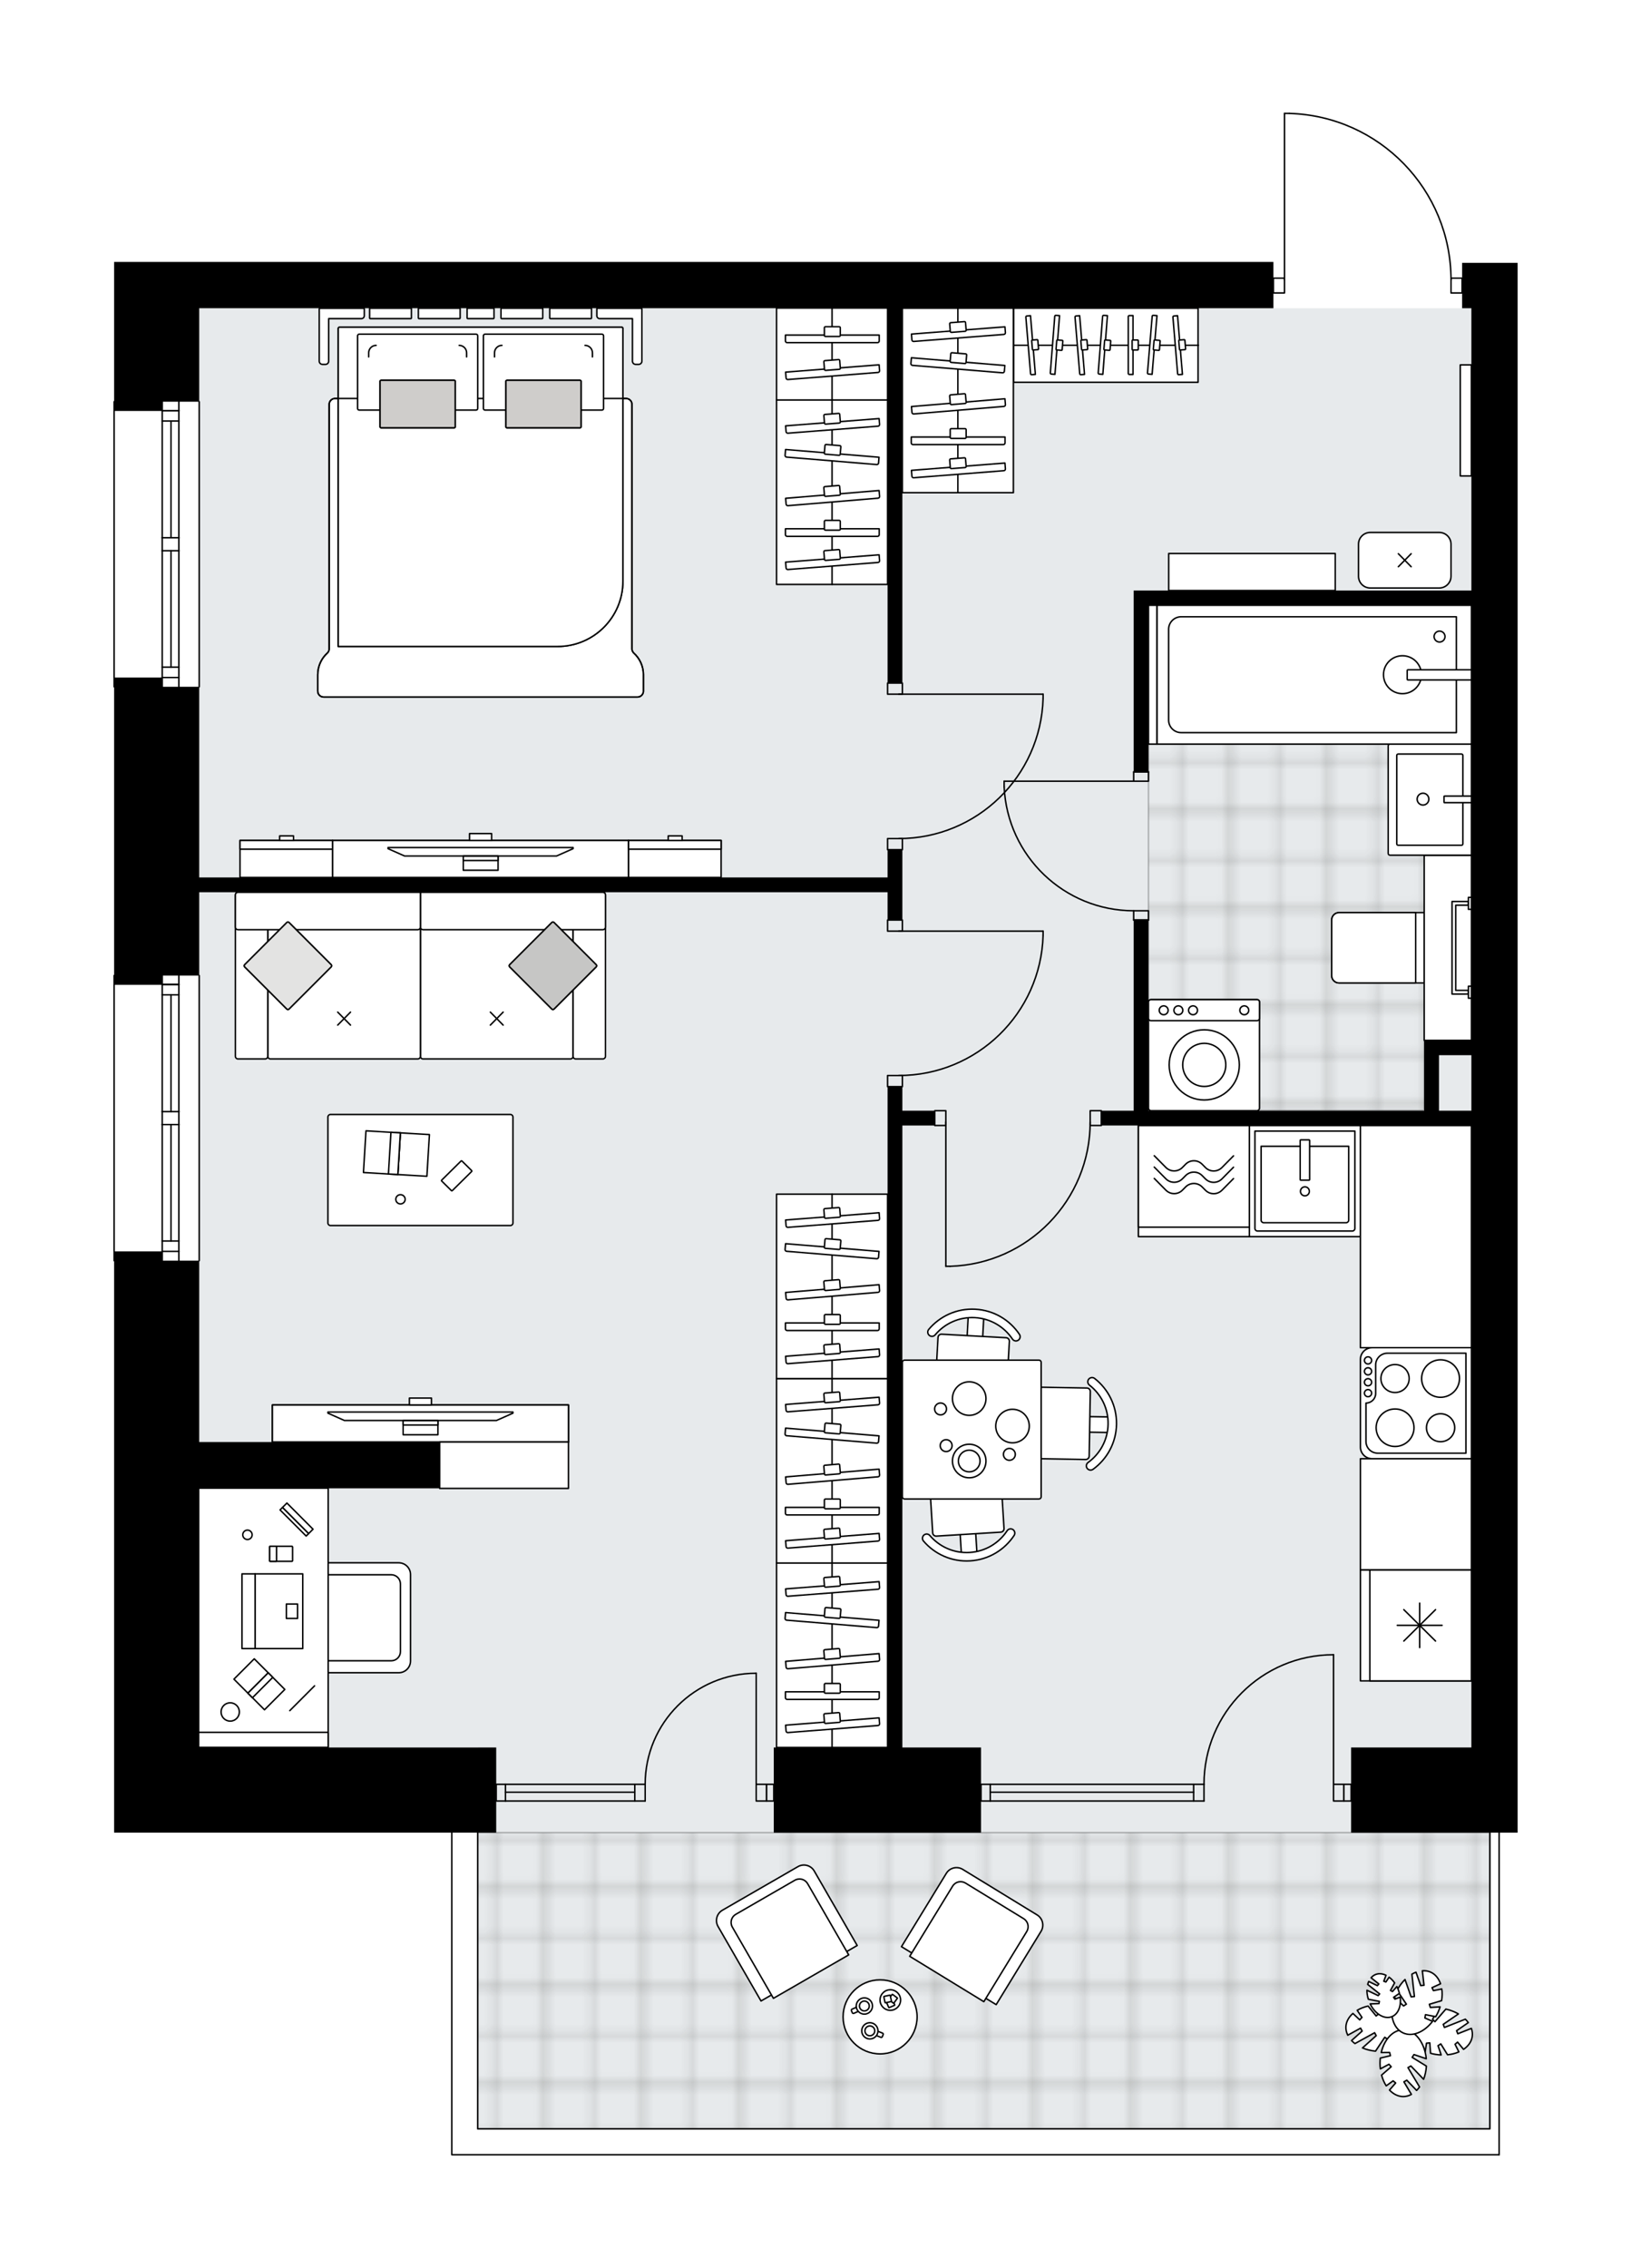 <svg xmlns="http://www.w3.org/2000/svg" xmlns:xlink="http://www.w3.org/1999/xlink" height="2000px" id="Layer_1" style="enable-background:new 0 0 1438.76 2000;" version="1.1" viewBox="0 0 1438.76 2000" width="1438.76px" x="0px" y="0px" xml:space="preserve">
<style type="text/css">
	.st0{fill:none;}
	.st1{opacity:0.25;fill:none;stroke:#1D1D1B;stroke-width:0.4;stroke-miterlimit:10;}
	.st2{fill:#FFFFFF;}
	.st3{fill:#E7EAEC;}
	
		.st4{fill:url(#SVGID_1_);stroke:#000000;stroke-width:1.3;stroke-linecap:round;stroke-linejoin:round;stroke-miterlimit:10;stroke-opacity:0.25;}
	
		.st5{fill:url(#SVGID_00000013910887250974362040000006090058540495317911_);stroke:#000000;stroke-width:1.3;stroke-linecap:round;stroke-linejoin:round;stroke-miterlimit:10;stroke-opacity:0.25;}
	.st6{fill:none;stroke:#000000;stroke-width:1.3;stroke-linecap:round;stroke-linejoin:round;stroke-miterlimit:10;}
	.st7{fill:#FFFFFF;stroke:#000000;stroke-width:1.3;stroke-linecap:round;stroke-linejoin:round;stroke-miterlimit:10;}
	.st8{fill:#CFCDCB;stroke:#000000;stroke-width:1.3;stroke-linecap:round;stroke-linejoin:round;stroke-miterlimit:10;}
	.st9{fill:#C6C6C5;stroke:#000000;stroke-width:1.3;stroke-linecap:round;stroke-linejoin:round;stroke-miterlimit:10;}
	.st10{fill:#E3E3E2;stroke:#000000;stroke-width:1.3;stroke-linecap:round;stroke-linejoin:round;stroke-miterlimit:10;}
	.st11{font-family:'Arial-BoldMT';}
	.st12{font-size:85.554px;}
	.st13{font-size:72.392px;}
	.st14{font-family:'ArialMT';}
	.st15{font-size:40px;}
</style>
<pattern height="14.17" id="New_Pattern_Swatch_1" patternUnits="userSpaceOnUse" style="overflow:visible;" viewBox="7.29 -21.46 14.17 14.17" width="14.17" x="-3637.92" y="-2371.44">
	<g>
		<rect class="st0" height="14.17" width="14.17" x="7.29" y="-21.46" />
		<g>
			<rect class="st1" height="7.09" width="7.09" x="14.37" y="-7.29" />
		</g>
		<g>
			<rect class="st1" height="7.09" width="7.09" x="0.2" y="-7.29" />
		</g>
		<g>
			<rect class="st1" height="7.09" width="7.09" x="21.46" y="-14.37" />
		</g>
		<g>
			<rect class="st1" height="7.09" width="7.09" x="7.29" y="-14.37" />
			<rect class="st1" height="7.09" width="7.09" x="14.37" y="-21.46" />
		</g>
		<g>
			<rect class="st1" height="7.09" width="7.09" x="0.2" y="-21.46" />
		</g>
		<g>
			<rect class="st1" height="7.09" width="7.09" x="21.46" y="-28.55" />
		</g>
		<g>
			<rect class="st1" height="7.09" width="7.09" x="7.29" y="-28.55" />
		</g>
	</g>
</pattern>
<path class="st2" d="M1338.76,231.79V479.9v848.8v212.2v75.09  h-15.67c0,0,0,0,0,0V1900c0,0.36-0.29,0.65-0.65,0.65c0,0,0,0-0.01,0s0,0-0.01,0H398.54c-0.36,0-0.65-0.29-0.65-0.65v-284  c0,0,0-0.01,0-0.01H175.74h-75.09v-503.73h0c-0.36,0-0.65-0.29-0.65-0.65V860.23c0-0.36,0.29-0.65,0.65-0.65h0V606.24h0  c-0.36,0-0.65-0.29-0.65-0.65V354.22c0-0.36,0.29-0.65,0.65-0.65h0V230.98h75.09h212.2h697h38.36v13.63h9.14V100  c0-0.36,0.29-0.65,0.65-0.65h4.28c0.01,0,0.01,0,0.02,0c38.59,1.14,74.66,17.03,101.55,44.73c26.36,27.15,41.1,62.77,41.68,100.53  h9.17v-12.82h8.16H1338.76z" id="background" />
<g id="floor">
	<polygon class="st3" points="175.74,1334.42 175.74,271.79 1297.95,271.78 1297.95,1615.99 1314.27,1615.99 1314.27,1877.16    422.02,1877.16 422.02,1540.73 175.74,1541.08 175.74,1334.42  " />
	<pattern id="SVGID_1_" patternTransform="matrix(5.758 0 0 5.758 19787.82 16961.859)" xlink:href="#New_Pattern_Swatch_1">
	</pattern>
	<rect class="st4" height="261.17" width="892.87" x="421.4" y="1615.99" />
	
		<pattern id="SVGID_00000106137464043798215620000000613772022435372712_" patternTransform="matrix(5.758 0 0 5.758 19787.82 16961.859)" xlink:href="#New_Pattern_Swatch_1">
	</pattern>
	
		<polygon points="   1256.33,979.14 1256.33,917.36 1297.97,917.36 1297.97,533.78 1013.11,533.77 1013.11,979.13  " style="fill:url(#SVGID_00000106137464043798215620000000613772022435372712_);stroke:#000000;stroke-width:1.3;stroke-linecap:round;stroke-linejoin:round;stroke-miterlimit:10;stroke-opacity:0.25;" />
	<g id="LWPOLYLINE_00000157278228887829681060000015022016721462928313_">
		<rect class="st6" height="8.16" width="13.06" x="1000.05" y="680.68" />
	</g>
	<g id="LWPOLYLINE_00000023997393794203196600000012946286423479526789_">
		<rect class="st6" height="8.16" width="13.06" x="1000.05" y="803.1" />
	</g>
	<g id="LINE_00000094586814581788405320000001607208017570845108_">
		<line class="st6" x1="1000.05" x2="1013.11" y1="680.68" y2="680.68" />
	</g>
	<g id="LINE_00000116949980724530489020000005695352370482932110_">
		<line class="st6" x1="1000.05" x2="1013.11" y1="811.26" y2="811.26" />
	</g>
	<g id="LINE_00000092415688043532729870000012402087885977840521_">
		<line class="st6" x1="1000.05" x2="885.79" y1="688.84" y2="688.84" />
	</g>
	<g id="ARC_00000030476828618669933190000018292001397962596027_">
		<path class="st6" d="M1000.05,803.1c-61.2-0.04-111.54-48.22-114.26-109.36" />
	</g>
	<g id="LINE_00000178181352671398719820000007574011180491752069_">
		<line class="st6" x1="885.79" x2="885.79" y1="688.84" y2="693.74" />
	</g>
	<g id="LWPOLYLINE_00000178920513537608473030000009087683151651828641_">
		<rect class="st6" height="13.06" width="9.79" x="1279.99" y="245.26" />
	</g>
	<g id="LWPOLYLINE_00000087413180307386805930000018109835387684040117_">
		<rect class="st6" height="13.06" width="9.79" x="1123.29" y="245.26" />
	</g>
	<g id="LWPOLYLINE_00000017499740091148726710000012537753790976037038_">
		<path class="st6" d="M1137.37,100c79.44,2.35,142.63,67.43,142.63,146.91" />
	</g>
	<g id="LINE_00000116212866753030429750000009333609014778221998_">
		<line class="st6" x1="1133.09" x2="1133.09" y1="246.91" y2="100" />
	</g>
	<g id="LINE_00000179608689319908747320000016121108272604804279_">
		<line class="st6" x1="1133.09" x2="1137.37" y1="100" y2="100" />
	</g>
	<g id="LWPOLYLINE_00000093161411078171734590000000737836044618817977_">
		<rect class="st6" height="9.79" width="13.06" x="782.96" y="739.44" />
	</g>
	<g id="LWPOLYLINE_00000070101697716657116030000006118582821709126272_">
		<rect class="st6" height="9.79" width="13.06" x="782.96" y="602.33" />
	</g>
	<g id="LWPOLYLINE_00000106135925539130284780000003677266128618122664_">
		<path class="st6" d="M920.16,615.83c-2.04,68.85-58.44,123.61-127.32,123.61" />
	</g>
	<g id="LINE_00000064312557291951413250000012530028380002526115_">
		<line class="st6" x1="792.84" x2="920.16" y1="612.12" y2="612.12" />
	</g>
	<g id="LINE_00000076579545428684403360000013181089717572379057_">
		<line class="st6" x1="920.16" x2="920.16" y1="612.12" y2="615.83" />
	</g>
	<g id="LWPOLYLINE_00000159437752809278166910000014400156573183127962_">
		<rect class="st6" height="9.79" width="13.06" x="782.96" y="948.38" />
	</g>
	<g id="LWPOLYLINE_00000009549430757218074400000005605552773825959346_">
		<rect class="st6" height="9.79" width="13.06" x="782.96" y="811.26" />
	</g>
	<g id="LWPOLYLINE_00000068635192358414275430000010778185748052225714_">
		<path class="st6" d="M920.16,824.76c-2.04,68.85-58.44,123.61-127.32,123.61" />
	</g>
	<g id="LINE_00000043458312595735463240000010806480812684801924_">
		<line class="st6" x1="792.84" x2="920.16" y1="821.06" y2="821.06" />
	</g>
	<g id="LINE_00000143579321713384511470000000786782809354260619_">
		<line class="st6" x1="920.16" x2="920.16" y1="821.06" y2="824.76" />
	</g>
	<g id="LWPOLYLINE_00000049935150517274850760000012274836938507049655_">
		<rect class="st6" height="13.06" width="9.79" x="961.69" y="979.39" />
	</g>
	<g id="LWPOLYLINE_00000067230391143063174900000006450052832564985767_">
		<rect class="st6" height="13.06" width="9.79" x="824.58" y="979.39" />
	</g>
	<g id="LWPOLYLINE_00000108283410009415209790000015805814784028727479_">
		<path class="st6" d="M838.08,1116.6c68.85-2.04,123.61-58.44,123.61-127.32" />
	</g>
	<g id="LINE_00000132054974233520419280000002525421195446089364_">
		<line class="st6" x1="834.37" x2="834.37" y1="989.28" y2="1116.6" />
	</g>
	<g id="LINE_00000000215762064129629850000008758022576759584904_">
		<line class="st6" x1="834.37" x2="838.08" y1="1116.6" y2="1116.6" />
	</g>
	<g>
		<g id="LWPOLYLINE_00000026138468562014595250000016353531313684949159_">
			<rect class="st6" height="14.69" width="6.37" x="676.2" y="1573.38" />
		</g>
		<g>
			<g id="LINE_00000129884583437731043430000000240608506799121069_">
				<line class="st6" x1="667.06" x2="667.06" y1="1573.38" y2="1475.44" />
			</g>
			<g id="LWPOLYLINE_00000142159682118283614790000009193344639010523551_">
				<path class="st6" d="M667.06,1475.44c-0.02,0-0.03,0-0.05,0c-54.08,0.01-97.9,43.86-97.89,97.94" />
			</g>
		</g>
		<g id="LINE_00000163779716572812895800000015559287323501457592_">
			<line class="st6" x1="569.12" x2="445.88" y1="1588.07" y2="1588.07" />
		</g>
		<g id="LINE_00000008134875000544562250000011002825875228950958_">
			<line class="st6" x1="569.12" x2="569.12" y1="1573.38" y2="1588.07" />
		</g>
		<g id="LINE_00000141452825582085080080000012281659238926195867_">
			<line class="st6" x1="569.12" x2="445.88" y1="1573.38" y2="1573.38" />
		</g>
		<g id="LINE_00000170245998097060917900000009012366204714181288_">
			<line class="st6" x1="559.98" x2="445.88" y1="1580.32" y2="1580.32" />
		</g>
		<g id="LINE_00000036960361002449674120000007009211325986605704_">
			<line class="st6" x1="559.98" x2="559.98" y1="1588.07" y2="1573.38" />
		</g>
		<g id="LINE_00000158709239058831838210000000629184373615806375_">
			<line class="st6" x1="445.88" x2="445.88" y1="1573.38" y2="1588.07" />
		</g>
		<g id="LINE_00000069364728426149561810000005525952725328912804_">
			<polyline class="st6" points="445.88,1588.07 437.72,1588.07 437.72,1573.38    " />
		</g>
		<g id="LINE_00000152263013521961562460000018016017514473439632_">
			<line class="st6" x1="437.72" x2="445.88" y1="1573.38" y2="1573.38" />
		</g>
		<rect class="st6" height="14.69" width="9.14" x="667.06" y="1573.38" />
	</g>
	<g>
		<g id="LWPOLYLINE_00000119838621961361139030000002531026535860449461_">
			<rect class="st6" height="14.69" width="6.37" x="1185.48" y="1573.38" />
		</g>
		<g>
			<g id="LINE_00000043444159688065065320000016728279846236235688_">
				<line class="st6" x1="1176.34" x2="1176.34" y1="1573.38" y2="1459.12" />
			</g>
			<g id="LWPOLYLINE_00000170253981705523374210000001057242727352591035_">
				<path class="st6" d="M1176.34,1459.12c-0.02,0-0.04,0-0.06,0c-63.09,0.02-114.22,51.17-114.2,114.26" />
			</g>
		</g>
		<g id="LINE_00000159433367511777219370000016993364449199841701_">
			<line class="st6" x1="1062.08" x2="873.55" y1="1588.07" y2="1588.07" />
		</g>
		<g id="LINE_00000155865678137074500350000001068813888817152910_">
			<line class="st6" x1="1062.08" x2="1062.08" y1="1573.38" y2="1588.07" />
		</g>
		<g id="LINE_00000140719455817945553940000005114173254137404585_">
			<line class="st6" x1="1062.08" x2="873.55" y1="1573.38" y2="1573.38" />
		</g>
		<g id="LINE_00000047743340410124695900000015246849946507090846_">
			<line class="st6" x1="1052.94" x2="873.55" y1="1580.32" y2="1580.32" />
		</g>
		<g id="LINE_00000021118721732769921600000013508950971337445043_">
			<line class="st6" x1="1052.94" x2="1052.94" y1="1588.07" y2="1573.38" />
		</g>
		<g id="LINE_00000163073144770622778800000012035256927709529994_">
			<line class="st6" x1="873.55" x2="873.55" y1="1573.38" y2="1588.07" />
		</g>
		<g id="LINE_00000168823257384762519930000000269162785505063072_">
			<polyline class="st6" points="873.55,1588.07 865.39,1588.07 865.39,1573.38    " />
		</g>
		<g id="LINE_00000071534246475958354030000016685781881065560233_">
			<line class="st6" x1="865.39" x2="873.55" y1="1573.38" y2="1573.38" />
		</g>
		<rect class="st6" height="14.69" width="9.14" x="1176.34" y="1573.38" />
	</g>
	<g id="LINE_00000174585183021849962170000000123451828656854446_">
		<line class="st6" x1="175.74" x2="175.74" y1="354.22" y2="605.59" />
	</g>
	<g id="LINE_00000069366241945836949090000010726910298944167047_">
		<line class="st6" x1="143.09" x2="143.09" y1="605.59" y2="485.62" />
	</g>
	<g id="LINE_00000180366486899905832450000004646104243679259043_">
		<line class="st6" x1="143.09" x2="143.09" y1="474.19" y2="354.22" />
	</g>
	<g id="LINE_00000042718878337421591430000016913178850314278021_">
		<line class="st6" x1="157.78" x2="143.09" y1="362.09" y2="362.09" />
	</g>
	<g id="LINE_00000159429233128569774130000000095983063884113557_">
		<line class="st6" x1="157.78" x2="143.09" y1="597.43" y2="597.43" />
	</g>
	<g id="LINE_00000014605646399583525560000007475038743690626451_">
		<line class="st6" x1="157.78" x2="157.78" y1="605.59" y2="485.62" />
	</g>
	<g id="LINE_00000011719408743173798640000006561952892692846214_">
		<line class="st6" x1="157.78" x2="157.78" y1="474.19" y2="354.22" />
	</g>
	<g id="LINE_00000124135738775599472030000013078500807327458447_">
		<line class="st6" x1="150.84" x2="150.84" y1="474.19" y2="371.23" />
	</g>
	<g id="LINE_00000047776805196784454800000015759466055783058857_">
		<line class="st6" x1="150.84" x2="150.84" y1="588.29" y2="485.62" />
	</g>
	<g id="LINE_00000108995505937354146440000001333258465240961689_">
		<line class="st6" x1="143.09" x2="157.78" y1="588.29" y2="588.29" />
	</g>
	<g id="LINE_00000182491380843490502780000010333204252845391495_">
		<line class="st6" x1="157.78" x2="143.09" y1="362.09" y2="362.09" />
	</g>
	<g id="LINE_00000121243665061791632610000012524384000336566440_">
		<line class="st6" x1="143.09" x2="157.78" y1="371.23" y2="371.23" />
	</g>
	<g id="LINE_00000029012944962240783210000016139708225044658359_">
		<line class="st6" x1="157.78" x2="143.09" y1="485.62" y2="485.62" />
	</g>
	<g id="LINE_00000075128279256556530870000004655112840478102451_">
		<line class="st6" x1="143.09" x2="143.09" y1="485.62" y2="474.19" />
	</g>
	<g id="LINE_00000080898364935705695390000006591526334309527172_">
		<line class="st6" x1="143.09" x2="157.78" y1="474.19" y2="474.19" />
	</g>
	<g id="LINE_00000045600064231447073060000013429024872759595665_">
		<line class="st6" x1="157.78" x2="157.78" y1="474.19" y2="485.62" />
	</g>
	<g id="LINE_00000142887454407620060600000009822841023967546534_">
		<line class="st6" x1="100.65" x2="100.65" y1="605.59" y2="354.22" />
	</g>
	<g id="LINE_00000145053884036106222860000015862545692942082190_">
		<line class="st6" x1="175.74" x2="175.74" y1="860.23" y2="1111.61" />
	</g>
	<g id="LINE_00000107577127510669150310000001598254118389837191_">
		<line class="st6" x1="143.09" x2="143.09" y1="1111.61" y2="991.63" />
	</g>
	<g id="LINE_00000135669572933276500850000014556677243625768329_">
		<line class="st6" x1="143.09" x2="143.09" y1="980.21" y2="860.23" />
	</g>
	<g id="LINE_00000174567024265228463340000001006083230801486242_">
		<line class="st6" x1="157.78" x2="143.09" y1="868.1" y2="868.1" />
	</g>
	<g id="LINE_00000017505286673854612320000007929520732717331328_">
		<line class="st6" x1="157.78" x2="143.09" y1="1103.45" y2="1103.45" />
	</g>
	<g id="LINE_00000141449529352481664410000011811360772128447631_">
		<line class="st6" x1="157.78" x2="157.78" y1="1111.61" y2="991.63" />
	</g>
	<g id="LINE_00000054966122754313055560000001902555490675672991_">
		<line class="st6" x1="157.78" x2="157.78" y1="980.21" y2="860.23" />
	</g>
	<g id="LINE_00000106134535197164937780000010833010359911682235_">
		<line class="st6" x1="150.84" x2="150.84" y1="980.21" y2="877.24" />
	</g>
	<g id="LINE_00000167390191001178549410000011379204017271192205_">
		<line class="st6" x1="150.84" x2="150.84" y1="1094.3" y2="991.63" />
	</g>
	<g id="LINE_00000023258194958228297900000016979775969690042003_">
		<line class="st6" x1="143.09" x2="157.78" y1="1094.3" y2="1094.3" />
	</g>
	<g id="LINE_00000041270138728006757620000003271598396731958201_">
		<line class="st6" x1="157.78" x2="143.09" y1="868.1" y2="868.1" />
	</g>
	<g id="LINE_00000071536404960036547270000011854376800463584920_">
		<line class="st6" x1="143.09" x2="157.78" y1="877.24" y2="877.24" />
	</g>
	<g id="LINE_00000024688975611589764240000013719975715823152047_">
		<line class="st6" x1="157.78" x2="143.09" y1="991.63" y2="991.63" />
	</g>
	<g id="LINE_00000098196727541371506320000013373278695816946319_">
		<line class="st6" x1="143.09" x2="143.09" y1="991.63" y2="980.21" />
	</g>
	<g id="LINE_00000151528504467874986630000016205498415622542525_">
		<line class="st6" x1="143.09" x2="157.78" y1="980.21" y2="980.21" />
	</g>
	<g id="LINE_00000029737358335790540140000003767265022433111457_">
		<line class="st6" x1="157.78" x2="157.78" y1="980.21" y2="991.63" />
	</g>
	<g id="LINE_00000007421023901468074400000004442169239327889334_">
		<line class="st6" x1="100.65" x2="100.65" y1="1111.61" y2="860.23" />
	</g>
	<g id="LWPOLYLINE_00000165196901911208633070000009059181638152457395_">
		<polyline class="st6" points="398.54,1616 398.54,1900 1322.42,1900   " />
	</g>
	<g id="LWPOLYLINE_00000091003915249035174920000014519410344262290862_">
		<line class="st6" x1="1322.43" x2="1322.43" y1="1900" y2="1615.99" />
	</g>
	<g id="LWPOLYLINE_00000169555996572343929900000001567813439922918291_">
		<polyline class="st6" points="1314.27,1615.99 1314.27,1877.16 421.4,1877.16 421.4,1615.99   " />
	</g>
	<polygon points="143.09,354.22 175.74,354.22 175.74,271.78 387.94,271.78 782.96,271.78 782.96,602.33 796.01,602.33    796.01,271.78 1084.93,271.78 1123.29,271.78 1123.29,230.98 1084.93,230.98 387.94,230.98 175.74,230.98 100.65,230.98    100.65,354.22 100.65,362.38 143.09,362.38  " />
	<polygon points="143.09,860.23 175.74,860.23 175.74,786.78 782.96,786.78 782.96,811.26 796.01,811.26 796.01,749.23    782.96,749.23 782.96,773.72 175.74,773.72 175.74,605.59 143.09,605.59 143.09,597.43 100.65,597.43 100.65,605.59 100.65,860.23    100.65,868.39 143.09,868.39  " />
	<polygon points="175.74,1312.38 387.94,1312.38 387.94,1271.57 175.74,1271.57 175.74,1111.61 143.09,1111.61 143.09,1103.45    100.65,1103.45 100.65,1111.61 100.65,1615.99 175.74,1615.99 437.72,1615.99 437.72,1540.9 175.74,1540.9  " />
	<path d="M1297.95,231.79h-8.16v39.99h8.16V479.9v40.81h-284.84h-13.06v159.97h13.06V533.77h284.84v383.59h-28.57h-13.06v62.03   h-243.21V811.26h-13.06v168.13h-28.57v13.06h326.46v336.26v212.2h-106.1v75.09h146.91v-75.09v-212.2V479.9V231.79H1297.95z    M1269.38,979.39v-48.97h28.57v48.97H1269.38z" />
	<polygon points="796.01,992.45 824.58,992.45 824.58,979.39 796.01,979.39 796.01,958.17 782.96,958.17 782.96,1540.9    682.57,1540.9 682.57,1615.99 865.39,1615.99 865.39,1540.9 796.01,1540.9  " />
</g>
<g id="mebel">
	<g>
		<path class="st7" d="M1263.65,1780.72l2.18,1.97l9.62-11.12c4.08,0.92,7.82,2.4,11.06,4.28l-13.37,9.18l1.03,2.75l18.46-7.31    c0.98,0.97,1.85,1.98,2.62,3.04l-10.32,7.09l1.03,2.75l11.99-4.75c0.84,2.41,1.13,4.92,0.72,7.43c-0.73,4.49-3.53,8.27-7.63,11.05    l-5.26-6.38l-2.23,1.91l3.37,6.72c-2.97,1.3-6.36,2.16-10,2.53l-5.92-9.6l-2.47,1.59l2.78,8.16c-1.64-0.07-3.3-0.22-4.98-0.49    c-1.51-0.25-2.97-0.59-4.39-0.98l-0.66-9.17l-2.93,0.27l-1.12,7.29c-11.04-4.57-18.09-13.47-16.63-22.38    c1.67-10.25,14.01-16.91,28.42-15.92L1263.65,1780.72z" />
		<path class="st7" d="M1223.95,1798.09l-2.41-1.67l-8.14,12.25c-4.17-0.4-8.06-1.39-11.51-2.85l12.1-10.8l-1.37-2.6l-17.39,9.58    c-1.1-0.84-2.09-1.74-2.98-2.68l9.34-8.34l-1.37-2.6l-11.3,6.23c-1.13-2.29-1.74-4.74-1.65-7.28c0.16-4.54,2.46-8.65,6.17-11.92    l6.02,5.67l1.97-2.18l-4.19-6.24c2.79-1.66,6.03-2.95,9.6-3.77l7.09,8.77l2.25-1.89l-3.78-7.74c1.63-0.14,3.3-0.2,5.01-0.14    c1.53,0.05,3.02,0.21,4.48,0.42l1.82,9.01l2.87-0.64l0.19-7.38c11.53,3.14,19.64,11.08,19.33,20.11    c-0.37,10.38-11.77,18.54-26.19,19.38L1223.95,1798.09z" />
		<path class="st7" d="M1247.31,1811.67l-1.59,2.47l12.53,7.7c-0.25,4.18-1.1,8.11-2.45,11.6l-11.22-11.71l-2.55,1.46l10.19,17.04    c-0.8,1.13-1.66,2.15-2.58,3.07l-8.66-9.04l-2.55,1.46l6.62,11.07c-2.25,1.21-4.67,1.91-7.21,1.91c-4.55,0-8.73-2.15-12.13-5.75    l5.45-6.22l-2.25-1.89l-6.09,4.41c-1.76-2.73-3.16-5.92-4.1-9.46l8.52-7.39l-1.97-2.18l-7.6,4.05c-0.19-1.63-0.32-3.29-0.32-5    c0-1.53,0.11-3.02,0.26-4.49l8.94-2.13l-0.74-2.84l-7.38,0.07c2.73-11.64,10.38-20.02,19.41-20.02c10.39,0,18.95,11.1,20.29,25.48    L1247.31,1811.67z" />
		<path class="st7" d="M1238.14,1768.83l2.47-1.59l-8.23-12.19c1.96-3.7,4.36-6.93,7.02-9.56l5.38,15.3l2.93-0.27l-2.24-19.73    c1.19-0.7,2.4-1.27,3.62-1.74l4.15,11.81l2.93-0.27l-1.46-12.82c2.55-0.18,5.04,0.19,7.36,1.24c4.14,1.88,7.06,5.57,8.68,10.25    l-7.53,3.41l1.27,2.65l7.36-1.5c0.48,3.21,0.43,6.7-0.17,10.31l-10.81,3.21l0.89,2.8l8.6-0.55c-0.49,1.56-1.07,3.13-1.78,4.68    c-0.63,1.39-1.35,2.71-2.1,3.98l-9.03-1.75l-0.5,2.89l6.75,2.99c-7.3,9.47-17.73,13.95-25.95,10.22    c-9.46-4.29-12.67-17.94-7.95-31.59L1238.14,1768.83z" />
		<path class="st7" d="M1216.41,1766.75l0.42-1.95l-9.78-1.9c-0.84-2.71-1.23-5.4-1.21-7.94l9.9,4.75l1.27-1.53l-10.52-8.37    c0.24-0.9,0.54-1.76,0.9-2.56l7.65,3.67l1.27-1.53l-6.84-5.44c1.13-1.31,2.51-2.32,4.12-2.93c2.88-1.08,6.05-0.72,9.06,0.75    l-1.97,5.24l1.88,0.66l2.81-4.24c1.77,1.31,3.42,3,4.86,5.02l-3.64,6.72l1.77,0.91l3.85-4.38c0.51,0.99,0.99,2.01,1.39,3.09    c0.36,0.97,0.65,1.94,0.9,2.91l-5.16,3.48l1.15,1.63l4.66-1.8c1.04,8.03-1.81,15.17-7.53,17.32c-6.58,2.47-14.66-2.52-18.94-11.32    L1216.41,1766.75z" />
	</g>
	<g>
		<g>
			
				<rect class="st7" height="261.17" transform="matrix(4.652438e-11 1 -1 4.652438e-11 1181.352 333.509)" width="32.65" x="407.6" y="626.85" />
			<g>
				
					<rect class="st7" height="261.17" transform="matrix(4.652438e-11 1 -1 4.652438e-11 1181.352 333.509)" width="32.65" x="407.6" y="626.85" />
				
					<rect class="st7" height="19.46" transform="matrix(4.133120e-11 1 -1 4.133120e-11 1161.993 314.15)" width="6.07" x="420.88" y="728.34" />
			</g>
			<g>
				<polygon class="st7" points="356.89,754.81 490.96,754.81 505.54,748.33 505.54,747.34 342.31,747.34 342.31,748.33     " />
				
					<rect class="st7" height="30.7" transform="matrix(1.019432e-10 1 -1 1.019432e-10 1185.169 337.136)" width="12.47" x="417.78" y="745.8" />
				
					<rect class="st7" height="30.7" transform="matrix(1.187786e-10 1 -1 1.187786e-10 1180.87 332.837)" width="3.87" x="422.08" y="741.51" />
			</g>
		</g>
		<g>
			
				<rect class="st7" height="81.62" transform="matrix(4.593552e-11 1 -1 4.593552e-11 1352.734 162.106)" width="32.67" x="578.98" y="716.61" />
			
				<rect class="st7" height="81.62" transform="matrix(4.656523e-11 1 -1 4.656523e-11 1340.266 149.639)" width="7.73" x="591.45" y="704.14" />
			
				<rect class="st7" height="12.25" transform="matrix(3.928395e-11 1 -1 3.928395e-11 1334.667 143.475)" width="4.03" x="593.58" y="732.95" />
		</g>
		<g>
			
				<rect class="st7" height="81.62" transform="matrix(4.560156e-11 1 -1 4.560156e-11 1009.949 504.891)" width="32.67" x="236.19" y="716.61" />
			
				<rect class="st7" height="81.62" transform="matrix(4.515392e-11 1 -1 4.515392e-11 997.481 492.423)" width="7.73" x="248.66" y="704.14" />
			
				<rect class="st7" height="12.25" transform="matrix(4.696047e-11 1 -1 4.696047e-11 991.882 486.26)" width="4.03" x="250.8" y="732.95" />
		</g>
	</g>
	<g>
		
			<rect class="st7" height="162.68" transform="matrix(9.004093e-11 -1 1 9.004093e-11 671.072 1279.954)" width="65.29" x="942.87" y="223.1" />
		<line class="st7" x1="893.95" x2="1057.18" y1="304.44" y2="304.44" />
		<g>
			<g>
				<path class="st7" d="M948.31,279.63l4.15,49.91c0.04,0.51,0.49,0.89,1,0.85l3.23-0.27l-4.3-51.76l-3.23,0.27      C948.65,278.67,948.27,279.12,948.31,279.63z" />
				<path class="st7" d="M953.46,300.51l0.63,7.58c0.03,0.33,0.32,0.58,0.65,0.55l4.19-0.35c0.33-0.03,0.58-0.32,0.55-0.65      l-0.63-7.58c-0.03-0.33-0.32-0.58-0.65-0.55l-4.19,0.35C953.68,299.89,953.44,300.18,953.46,300.51z" />
			</g>
			<g>
				<path class="st7" d="M995.29,279.18v50.08c0,0.51,0.42,0.93,0.93,0.93h3.24v-51.93h-3.24      C995.71,278.25,995.29,278.67,995.29,279.18z" />
				<path class="st7" d="M998.7,300.42v7.6c0,0.33,0.27,0.6,0.6,0.6h4.2c0.33,0,0.6-0.27,0.6-0.6v-7.6c0-0.33-0.27-0.6-0.6-0.6h-4.2      C998.97,299.82,998.7,300.09,998.7,300.42z" />
			</g>
			<g>
				<path class="st7" d="M972.67,278.91l-3.9,49.93c-0.04,0.51,0.34,0.96,0.85,1l3.23,0.25l4.05-51.78l-3.23-0.25      C973.16,278.02,972.71,278.4,972.67,278.91z" />
				<path class="st7" d="M974.41,300.35l-0.59,7.58c-0.03,0.33,0.22,0.62,0.55,0.65l4.19,0.33c0.33,0.03,0.62-0.22,0.65-0.55      l0.59-7.58c0.03-0.33-0.22-0.62-0.55-0.65l-4.19-0.33C974.73,299.77,974.44,300.02,974.41,300.35z" />
			</g>
			<g>
				<path class="st7" d="M1016.38,278.9l-4.15,49.91c-0.04,0.51,0.34,0.96,0.85,1l3.23,0.27l4.3-51.76l-3.23-0.27      C1016.87,278.01,1016.42,278.39,1016.38,278.9z" />
				<path class="st7" d="M1018.02,300.35l-0.63,7.58c-0.03,0.33,0.22,0.62,0.55,0.65l4.19,0.35c0.33,0.03,0.62-0.22,0.65-0.55      l0.63-7.58c0.03-0.33-0.22-0.62-0.55-0.65l-4.19-0.35C1018.33,299.77,1018.04,300.02,1018.02,300.35z" />
			</g>
			<g>
				<path class="st7" d="M1034.68,279.63l4.15,49.91c0.04,0.51,0.49,0.89,1,0.85l3.23-0.27l-4.3-51.76l-3.23,0.27      C1035.01,278.67,1034.64,279.12,1034.68,279.63z" />
				<path class="st7" d="M1039.83,300.51l0.63,7.58c0.03,0.33,0.32,0.58,0.65,0.55l4.19-0.35c0.33-0.03,0.58-0.32,0.55-0.65      l-0.63-7.58c-0.03-0.33-0.32-0.58-0.65-0.55l-4.19,0.35C1040.05,299.89,1039.8,300.18,1039.83,300.51z" />
			</g>
			<g>
				<path class="st7" d="M930.43,278.91l-3.9,49.93c-0.04,0.51,0.34,0.96,0.85,1l3.23,0.25l4.05-51.78l-3.23-0.25      C930.91,278.02,930.47,278.4,930.43,278.91z" />
				<path class="st7" d="M932.17,300.35l-0.59,7.58c-0.03,0.33,0.22,0.62,0.55,0.65l4.19,0.33c0.33,0.03,0.62-0.22,0.65-0.55      l0.59-7.58c0.03-0.33-0.22-0.62-0.55-0.65l-4.19-0.33C932.48,299.77,932.2,300.02,932.17,300.35z" />
			</g>
			<g>
				<path class="st7" d="M904.95,279.63l4.15,49.91c0.04,0.51,0.49,0.89,1,0.85l3.23-0.27l-4.3-51.76l-3.23,0.27      C905.29,278.67,904.91,279.12,904.95,279.63z" />
				<path class="st7" d="M910.1,300.51l0.63,7.58c0.03,0.33,0.32,0.58,0.65,0.55l4.19-0.35c0.33-0.03,0.58-0.32,0.55-0.65      l-0.63-7.58c-0.03-0.33-0.32-0.58-0.65-0.55l-4.19,0.35C910.32,299.89,910.08,300.18,910.1,300.51z" />
			</g>
		</g>
	</g>
	<g>
		<path class="st7" d="M1279.99,508.13v-28.28c0-5.71-4.63-10.34-10.34-10.34h-60.93c-5.71,0-10.34,4.63-10.34,10.34v28.28    c0,5.71,4.63,10.34,10.34,10.34h60.93C1275.36,518.48,1279.99,513.85,1279.99,508.13z" />
		<g>
			<line class="st7" x1="1233.54" x2="1244.83" y1="499.72" y2="488.27" />
			<line class="st7" x1="1244.83" x2="1233.54" y1="499.72" y2="488.27" />
		</g>
	</g>
	<g id="LWPOLYLINE_00000114773229376254305250000012154460217749874612_">
		<rect class="st7" height="97.94" width="9.79" x="1288.16" y="321.75" />
	</g>
	<g>
		<path class="st7" d="M1298.01,1188.36h-87.52c-5.76,0-10.42,4.62-10.42,10.32v77.3c0,5.7,4.67,10.32,10.42,10.32h87.52V1188.36z" />
		<path class="st7" d="M1293.14,1281.4h-77.75c-5.76,0-10.42-4.62-10.42-10.32v-33.87l0,0c4.72,0,8.55-3.79,8.55-8.46v-25.2    c0-5.7,4.67-10.32,10.42-10.32h69.2V1281.4z" />
		<g>
			<g>
				<ellipse class="st7" cx="1270.76" cy="1215.57" rx="16.7" ry="16.53" />
				<ellipse class="st7" cx="1230.61" cy="1215.57" rx="12.46" ry="12.33" />
			</g>
			<g>
				<ellipse class="st7" cx="1230.64" cy="1258.94" rx="16.7" ry="16.53" />
				<ellipse class="st7" cx="1270.79" cy="1258.94" rx="12.46" ry="12.33" />
			</g>
		</g>
		<g>
			<ellipse class="st7" cx="1206.78" cy="1199.58" rx="3.18" ry="3.15" />
			<ellipse class="st7" cx="1206.78" cy="1209.21" rx="3.18" ry="3.15" />
			<ellipse class="st7" cx="1206.78" cy="1218.83" rx="3.18" ry="3.15" />
			<ellipse class="st7" cx="1206.78" cy="1228.45" rx="3.18" ry="3.15" />
		</g>
	</g>
	<g>
		<rect class="st7" height="97.94" width="97.94" x="1004.2" y="992.48" />
		<rect class="st7" height="89.63" width="97.94" x="1004.2" y="992.48" />
		<g>
			<path class="st6" d="M1018.22,1019.1l10.24,10.34c4.03,4.07,10.56,4.07,14.59,0l2.82-2.85c4.03-4.07,10.56-4.07,14.59,0     l2.88,2.91c4.03,4.07,10.56,4.07,14.59,0l10.18-10.28" />
			<path class="st6" d="M1018.22,1029.12l10.24,10.34c4.03,4.07,10.56,4.07,14.59,0l2.82-2.85c4.03-4.07,10.56-4.07,14.59,0     l2.88,2.91c4.03,4.07,10.56,4.07,14.59,0l10.18-10.28" />
			<path class="st6" d="M1018.22,1039.13l10.24,10.34c4.03,4.07,10.56,4.07,14.59,0l2.82-2.85c4.03-4.07,10.56-4.07,14.59,0     l2.88,2.91c4.03,4.07,10.56,4.07,14.59,0l10.18-10.28" />
		</g>
	</g>
	<g>
		
			<rect class="st7" height="97.94" transform="matrix(4.544791e-11 1 -1 4.544791e-11 2682.246 184.161)" width="97.94" x="1200.07" y="1384.23" />
		
			<rect class="st7" height="89.63" transform="matrix(4.533600e-11 1 -1 4.533600e-11 2686.398 180.01)" width="97.94" x="1204.23" y="1388.39" />
		<g>
			<g>
				<line class="st7" x1="1252.34" x2="1252.34" y1="1452.79" y2="1413.62" />
				<line class="st7" x1="1272.12" x2="1232.56" y1="1433.2" y2="1433.2" />
			</g>
			<g>
				<line class="st7" x1="1238.35" x2="1266.33" y1="1447.05" y2="1419.35" />
				<line class="st7" x1="1266.33" x2="1238.35" y1="1447.05" y2="1419.35" />
			</g>
		</g>
	</g>
	<g>
		
			<rect class="st7" height="97.94" transform="matrix(-1 8.983646e-11 -8.983646e-11 -1 2302.208 2082.899)" width="97.94" x="1102.13" y="992.48" />
		<path class="st7" d="M1109.32,1085.53h83.56c1.27,0,2.3-1.03,2.3-2.3v-85.86h-88.17v85.86    C1107.02,1084.5,1108.05,1085.53,1109.32,1085.53z" />
		<path class="st7" d="M1114.78,1078.17h72.65c1.27,0,2.3-1.03,2.3-2.3v-65.1h-77.26v65.1    C1112.47,1077.14,1113.51,1078.17,1114.78,1078.17z" />
		<ellipse class="st7" cx="1151.1" cy="1050.49" rx="3.93" ry="3.97" />
		<path class="st7" d="M1154.87,1040.66h-7.53c-0.22,0-0.41-0.18-0.41-0.41v-34.73c0-0.22,0.18-0.41,0.41-0.41h7.53    c0.22,0,0.41,0.18,0.41,0.41v34.73C1155.28,1040.48,1155.09,1040.66,1154.87,1040.66z" />
	</g>
	<polygon class="st7" points="1298.01,1090.42 1298.01,1188.36 1200.07,1188.36 1200.07,1090.42 1200.07,992.48 1298.01,992.48  " />
	<g>
		
			<rect class="st7" height="97.94" transform="matrix(9.004068e-11 1 -1 9.004068e-11 2584.308 86.223)" width="97.94" x="1200.07" y="1286.3" />
	</g>
	<g>
		<path class="st7" d="M1015.4,881.45h93.37c1.26,0,2.28,1.02,2.28,2.28v93.37c0,1.26-1.02,2.28-2.28,2.28h-93.37    c-1.26,0-2.28-1.02-2.28-2.28v-93.37C1013.11,882.47,1014.13,881.45,1015.4,881.45z" />
		<path class="st7" d="M1015.18,881.45h93.81c1.14,0,2.07,0.93,2.07,2.07v14.4c0,1.14-0.93,2.07-2.07,2.07h-93.81    c-1.14,0-2.07-0.93-2.07-2.07v-14.4C1013.11,882.38,1014.04,881.45,1015.18,881.45z" />
		<circle class="st7" cx="1062.32" cy="939" r="30.95" />
		<circle class="st7" cx="1062.32" cy="939" r="19.01" />
		<ellipse class="st7" cx="1026.53" cy="890.86" rx="3.93" ry="3.9" />
		<ellipse class="st7" cx="1039.47" cy="890.86" rx="3.93" ry="3.9" />
		<ellipse class="st7" cx="1052.41" cy="890.86" rx="3.93" ry="3.9" />
		<ellipse class="st7" cx="1097.63" cy="890.86" rx="3.93" ry="3.9" />
	</g>
	<g>
		<g>
			<path class="st7" d="M1174.73,811.25v48.99c0,3.6,2.92,6.52,6.52,6.52h75.1v-62.03h-75.1     C1177.64,804.73,1174.73,807.65,1174.73,811.25z" />
			<path class="st7" d="M1174.73,811.25v48.99c0,3.6,2.92,6.52,6.52,6.52h67.56v-62.03h-67.56     C1177.64,804.73,1174.73,807.65,1174.73,811.25z" />
		</g>
		
			<rect class="st7" height="41.69" transform="matrix(-9.618102e-11 1 -1 -9.618102e-11 2112.932 -441.437)" width="163.23" x="1195.57" y="814.9" />
		<g>
			<g id="LWPOLYLINE_00000062896770919783345570000002879978847904216740_">
				<polygon class="st7" points="1295.34,798.2 1284.15,798.2 1284.15,873.29 1295.34,873.29 1295.34,876.55 1280.89,876.56       1280.89,794.94 1295.34,794.94     " />
			</g>
			<g id="LWPOLYLINE_00000048496406005333564460000004039979888939899278_">
				<rect class="st7" height="10.56" width="2.68" x="1295.34" y="791.29" />
			</g>
			<g id="LWPOLYLINE_00000008827084904767632280000018204343732269625492_">
				<rect class="st7" height="10.56" width="2.68" x="1295.34" y="869.64" />
			</g>
		</g>
	</g>
	<g>
		
			<rect class="st7" height="277.49" transform="matrix(2.719051e-11 1 -1 2.719051e-11 1754.218 -564.345)" width="122.42" x="1098.07" y="456.19" />
		<path class="st7" d="M1030.88,554.91v80.06c0,6.1,4.94,11.04,11.04,11.04h242.79V543.87h-242.79    C1035.82,543.87,1030.88,548.81,1030.88,554.91z" />
		<circle class="st7" cx="1237.16" cy="594.94" r="16.73" />
		<circle class="st7" cx="1269.87" cy="561.32" r="4.82" />
		<path class="st7" d="M1241.33,591.13v7.91c0,0.29,0.24,0.53,0.53,0.53h55.64c0.29,0,0.53-0.24,0.53-0.53v-7.91    c0-0.29-0.24-0.53-0.53-0.53h-55.64C1241.56,590.6,1241.33,590.84,1241.33,591.13z" />
	</g>
	<rect class="st7" height="122.42" width="7.42" x="1013.11" y="533.72" />
	
		<rect class="st7" height="146.91" transform="matrix(1.560147e-12 -1 1 1.560147e-12 600.013 1608.79)" width="32.65" x="1088.08" y="430.93" />
	<g>
		<g>
			<path class="st7" d="M280.28,609.43v-14.48c0-7.59,3.3-14.42,8.49-19.13c1.06-0.94,1.6-2.34,1.6-3.74V356.57     c0-2.86,2.32-5.2,5.16-5.2h256.78c2.84,0,5.16,2.34,5.16,5.2v215.51c0,1.4,0.57,2.81,1.6,3.74c5.21,4.7,8.49,11.54,8.49,19.13     v14.48c0,2.86-2.3,5.2-5.16,5.2H285.44C282.6,614.63,280.28,612.29,280.28,609.43z" />
			<path class="st7" d="M298.37,570.04h193.54c31.79,0,57.57-25.77,57.57-57.57v-222.8c0-0.64-0.52-1.15-1.15-1.15H299.52     c-0.64,0-1.15,0.52-1.15,1.15V570.04z" />
			<path class="st7" d="M298.37,570.04h193.54c31.79,0,57.57-25.77,57.57-57.57v-222.8c0-0.64-0.52-1.15-1.15-1.15H299.52     c-0.64,0-1.15,0.52-1.15,1.15V570.04z" />
			<path class="st6" d="M280.28,609.43v-14.48c0-7.59,3.3-14.42,8.49-19.13c1.06-0.94,1.6-2.34,1.6-3.74V356.57     c0-2.86,2.32-5.2,5.16-5.2h256.78c2.84,0,5.16,2.34,5.16,5.2v215.51c0,1.4,0.57,2.81,1.6,3.74c5.21,4.7,8.49,11.54,8.49,19.13     v14.48c0,2.86-2.3,5.2-5.16,5.2H285.44C282.6,614.63,280.28,612.29,280.28,609.43z" />
			<g>
				<path class="st7" d="M526.48,278.37v-6.13c0-0.21,0.18-0.39,0.39-0.39h38.92c0.23,0,0.44,0.21,0.44,0.44v46.16      c0,1.59-1.29,2.86-2.87,2.86h-2.61c-1.57,0-2.84-1.27-2.84-2.86v-37.48h-28.86C527.64,280.96,526.48,279.8,526.48,278.37z" />
				<path class="st7" d="M485.51,280.96h35.69c0.32,0,0.58-0.26,0.58-0.58v-8.45c0-0.05-0.04-0.09-0.09-0.09h-36.67      c-0.05,0-0.09,0.04-0.09,0.09v8.45C484.93,280.7,485.19,280.96,485.51,280.96z" />
				<path class="st7" d="M442.51,280.96h35.69c0.32,0,0.58-0.26,0.58-0.58v-8.45c0-0.05-0.04-0.09-0.09-0.09h-36.67      c-0.05,0-0.09,0.04-0.09,0.09v8.45C441.93,280.7,442.19,280.96,442.51,280.96z" />
				<path class="st7" d="M412.64,280.96h22.56c0.32,0,0.58-0.26,0.58-0.58v-8.45c0-0.05-0.04-0.09-0.09-0.09h-23.54      c-0.05,0-0.09,0.04-0.09,0.09v8.45C412.07,280.7,412.33,280.96,412.64,280.96z" />
				<path class="st7" d="M321.36,278.37v-6.13c0-0.21-0.18-0.39-0.39-0.39h-38.92c-0.23,0-0.44,0.21-0.44,0.44v46.16      c0,1.59,1.29,2.86,2.87,2.86h2.61c1.57,0,2.84-1.27,2.84-2.86v-37.48h28.86C320.2,280.96,321.36,279.8,321.36,278.37z" />
				<path class="st7" d="M362.33,280.96h-35.69c-0.32,0-0.58-0.26-0.58-0.58v-8.45c0-0.05,0.04-0.09,0.09-0.09h36.67      c0.05,0,0.09,0.04,0.09,0.09v8.45C362.91,280.7,362.65,280.96,362.33,280.96z" />
				<path class="st7" d="M405.33,280.96h-35.69c-0.32,0-0.58-0.26-0.58-0.58v-8.45c0-0.05,0.04-0.09,0.09-0.09h36.67      c0.05,0,0.09,0.04,0.09,0.09v8.45C405.91,280.7,405.65,280.96,405.33,280.96z" />
			</g>
			<path class="st7" d="M427.89,294.67h103.07c0.81,0,1.46,0.65,1.46,1.46v64.03c0,0.81-0.65,1.46-1.46,1.46H427.89     c-0.81,0-1.46-0.65-1.46-1.46v-64.03C426.43,295.32,427.08,294.67,427.89,294.67z" />
			<path class="st7" d="M442.78,304.54c-3.62,0-6.55,2.95-6.55,6.59v3.57" />
			<path class="st7" d="M516.06,304.54c3.62,0,6.55,2.95,6.55,6.59v3.57" />
			<path class="st7" d="M447.18,335.34h64.48c0.5,0,0.91,0.41,0.91,0.91v40.05c0,0.5-0.41,0.91-0.91,0.91h-64.48     c-0.5,0-0.91-0.41-0.91-0.91v-40.05C446.27,335.75,446.68,335.34,447.18,335.34z" />
			<path class="st8" d="M447.18,335.34h64.48c0.5,0,0.91,0.41,0.91,0.91v40.05c0,0.5-0.41,0.91-0.91,0.91h-64.48     c-0.5,0-0.91-0.41-0.91-0.91v-40.05C446.27,335.75,446.68,335.34,447.18,335.34z" />
			<path class="st7" d="M316.89,294.67h103.07c0.81,0,1.46,0.65,1.46,1.46v64.03c0,0.81-0.65,1.46-1.46,1.46H316.89     c-0.81,0-1.46-0.65-1.46-1.46v-64.03C315.43,295.32,316.08,294.67,316.89,294.67z" />
			<path class="st7" d="M331.78,304.54c-3.62,0-6.55,2.95-6.55,6.59v3.57" />
			<path class="st7" d="M405.06,304.54c3.62,0,6.55,2.95,6.55,6.59v3.57" />
			<path class="st7" d="M336.18,335.34h64.48c0.5,0,0.91,0.41,0.91,0.91v40.05c0,0.5-0.41,0.91-0.91,0.91h-64.48     c-0.5,0-0.91-0.41-0.91-0.91v-40.05C335.27,335.75,335.68,335.34,336.18,335.34z" />
			<path class="st8" d="M336.18,335.34h64.48c0.5,0,0.91,0.41,0.91,0.91v40.05c0,0.5-0.41,0.91-0.91,0.91h-64.48     c-0.5,0-0.91-0.41-0.91-0.91v-40.05C335.27,335.75,335.68,335.34,336.18,335.34z" />
		</g>
	</g>
	<g>
		<g>
			<path class="st7" d="M671.31,1764.43l84.84-48.93l-37.88-65.68c-2.9-5.03-9.34-6.76-14.37-3.86l-66.61,38.42     c-5.03,2.9-6.76,9.34-3.86,14.37L671.31,1764.43z" />
			<path class="st7" d="M682.25,1762.09l66.41-38.3l-36.23-62.82c-2.27-3.94-7.31-5.29-11.25-3.02l-52.14,30.07     c-3.94,2.27-5.29,7.31-3.02,11.25L682.25,1762.09z" />
		</g>
		<g>
			<path class="st7" d="M878.76,1767.66l-83.54-51.12l39.57-64.67c3.03-4.96,9.51-6.52,14.47-3.48l65.59,40.14     c4.96,3.03,6.52,9.51,3.48,14.47L878.76,1767.66z" />
			<path class="st7" d="M867.88,1765.04l-65.39-40.01l37.85-61.86c2.37-3.88,7.44-5.1,11.32-2.73l51.34,31.42     c3.88,2.37,5.1,7.44,2.73,11.32L867.88,1765.04z" />
		</g>
		<g>
			<circle class="st7" cx="776.36" cy="1778.43" r="32.65" />
			<g>
				<g>
					<path class="st7" d="M753.16,1775.33c-0.5,0.22-1.08-0.01-1.3-0.51l-0.8-1.85c-0.22-0.5,0.01-1.08,0.51-1.3l4.34-1.88       l1.59,3.67L753.16,1775.33z" />
					
						<rect class="st7" height="4" transform="matrix(0.917 -0.398 0.398 0.917 -642.411 448.503)" width="4" x="756.54" y="1768.82" />
				</g>
				<circle class="st7" cx="762.48" cy="1768.85" r="7.17" />
				<circle class="st7" cx="762.48" cy="1768.85" r="4.34" />
			</g>
			<g>
				<g>
					<path class="st7" d="M778.5,1792.76c0.51,0.2,0.76,0.78,0.56,1.28l-0.74,1.88c-0.2,0.51-0.78,0.76-1.28,0.56l-4.4-1.74       l1.47-3.72L778.5,1792.76z" />
					
						<rect class="st7" height="4" transform="matrix(0.367 -0.93 0.93 0.367 -1178.737 1851.986)" width="4" x="769.51" y="1790.15" />
				</g>
				<circle class="st7" cx="767.33" cy="1790.76" r="7.17" />
				<circle class="st7" cx="767.33" cy="1790.76" r="4.34" />
			</g>
			<g>
				<circle class="st7" cx="785.37" cy="1763.59" r="9.07" />
				<g>
					<path class="st7" d="M786.85,1762.93l-4.83,2.1c-0.12,0.05-0.18,0.2-0.13,0.32l2.1,4.83c0.05,0.12,0.2,0.18,0.32,0.13l4.83-2.1       c0.12-0.05,0.18-0.2,0.13-0.32l-2.1-4.83C787.12,1762.93,786.98,1762.88,786.85,1762.93z" />
					<path class="st7" d="M786.97,1758.65l-3.14,4.23c-0.08,0.11-0.06,0.26,0.05,0.34l4.23,3.14c0.11,0.08,0.26,0.06,0.34-0.05       l3.14-4.23c0.08-0.11,0.06-0.26-0.05-0.34l-4.23-3.14C787.21,1758.52,787.05,1758.54,786.97,1758.65z" />
					<path class="st7" d="M784.99,1759.29l-5.15,1.11c-0.13,0.03-0.22,0.16-0.19,0.29l1.11,5.15c0.03,0.13,0.16,0.22,0.29,0.19       l5.15-1.11c0.13-0.03,0.22-0.16,0.19-0.29l-1.11-5.15C785.25,1759.35,785.12,1759.26,784.99,1759.29z" />
				</g>
			</g>
		</g>
	</g>
	<g>
		<g>
			
				<rect class="st7" height="28.83" transform="matrix(0.999 0.054 -0.054 0.999 65.123 -45.061)" width="13.74" x="852.51" y="1157.97" />
			<path class="st7" d="M859.96,1161.86c-13.97-0.76-26.72,5.28-35.04,15.21c-1.92,2.3-5.65,1.42-6.39-1.48     c-0.01-0.03-0.02-0.06-0.02-0.09c-0.29-1.13,0-2.36,0.75-3.25c9.78-11.63,24.73-18.7,41.1-17.8     c16.38,0.89,30.47,9.54,38.92,22.17c0.65,0.97,0.8,2.22,0.39,3.31c-0.01,0.03-0.02,0.06-0.03,0.09c-1.05,2.8-4.85,3.27-6.51,0.77     C885.94,1170.01,873.93,1162.62,859.96,1161.86z" />
			<path class="st7" d="M887.49,1179.58l-56.83-3.1c-1.69-0.09-3.13,1.2-3.22,2.89l-2.99,54.87l62.94,3.43l2.99-54.87     C890.47,1181.11,889.18,1179.67,887.49,1179.58z" />
		</g>
		<g>
			
				<rect class="st7" height="28.83" transform="matrix(-0.017 1 -1 -0.017 2239.075 310.507)" width="13.74" x="960.08" y="1241.17" />
			<path class="st7" d="M977.49,1255.77c0.24-13.99-6.27-26.5-16.51-34.45c-2.37-1.84-1.63-5.59,1.24-6.44     c0.03-0.01,0.06-0.02,0.09-0.03c1.12-0.33,2.35-0.09,3.27,0.63c11.98,9.34,19.6,24.02,19.32,40.41     c-0.28,16.4-8.41,30.8-20.7,39.72c-0.94,0.68-2.19,0.88-3.29,0.52c-0.03-0.01-0.06-0.02-0.09-0.03     c-2.84-0.95-3.44-4.72-1.01-6.48C970.31,1282.04,977.25,1269.76,977.49,1255.77z" />
			<path class="st7" d="M960.81,1283.94l0.98-56.91c0.03-1.69-1.32-3.08-3.01-3.11l-54.94-0.95l-1.09,63.03l54.94,0.95     C959.38,1286.98,960.78,1285.63,960.81,1283.94z" />
		</g>
		<g>
			
				<rect class="st7" height="28.83" transform="matrix(-0.998 0.062 -0.062 -0.998 1791.519 2661.598)" width="13.74" x="847.88" y="1343.99" />
			<path class="st7" d="M855.4,1368.93c13.96-0.86,25.93-8.34,33.04-19.17c1.64-2.5,5.44-2.07,6.51,0.73     c0.01,0.03,0.02,0.06,0.03,0.09c0.41,1.09,0.27,2.34-0.37,3.31c-8.37,12.68-22.4,21.43-38.77,22.44s-31.37-5.95-41.23-17.51     c-0.76-0.89-1.05-2.11-0.77-3.24c0.01-0.03,0.02-0.06,0.02-0.09c0.72-2.91,4.44-3.81,6.38-1.52     C828.64,1363.84,841.43,1369.79,855.4,1368.93z" />
			<path class="st7" d="M826,1354.52l56.81-3.5c1.69-0.1,2.97-1.56,2.87-3.24l-3.38-54.85l-62.92,3.88l3.38,54.85     C822.86,1353.34,824.31,1354.62,826,1354.52z" />
		</g>
		<g>
			<g>
				<path class="st7" d="M916.51,1321.77H797.94c-1.06,0-1.93-0.86-1.93-1.93v-118.57c0-1.06,0.86-1.93,1.93-1.93h118.57      c1.06,0,1.93,0.86,1.93,1.93v118.57C918.44,1320.9,917.58,1321.77,916.51,1321.77z" />
				<circle class="st7" cx="893.17" cy="1257.47" r="14.79" />
				<circle class="st7" cx="854.97" cy="1233.24" r="14.79" />
				<circle class="st7" cx="854.97" cy="1288.29" r="14.79" />
				<circle class="st7" cx="854.97" cy="1288.29" r="9.55" />
				<circle class="st7" cx="834.63" cy="1274.73" r="5.24" />
				<circle class="st7" cx="829.7" cy="1242.38" r="5.24" />
				<circle class="st7" cx="890.4" cy="1282.43" r="5.24" />
			</g>
		</g>
	</g>
	<g>
		<g>
			
				<rect class="st7" height="261.17" transform="matrix(1.344478e-10 1 -1 1.344478e-10 1626.06 884.317)" width="32.65" x="354.55" y="1124.6" />
			<g>
				
					<rect class="st7" height="261.17" transform="matrix(1.344478e-10 1 -1 1.344478e-10 1626.06 884.317)" width="32.65" x="354.55" y="1124.6" />
				
					<rect class="st7" height="19.46" transform="matrix(1.431626e-10 1 -1 1.431626e-10 1606.701 864.958)" width="6.07" x="367.83" y="1226.1" />
			</g>
			<g>
				<polygon class="st7" points="303.84,1252.57 437.91,1252.57 452.49,1246.09 452.49,1245.1 289.26,1245.1 289.26,1246.09     " />
				
					<rect class="st7" height="30.7" transform="matrix(1.948440e-10 1 -1 1.948440e-10 1629.877 887.944)" width="12.47" x="364.73" y="1243.56" />
				
					<rect class="st7" height="30.7" transform="matrix(2.009378e-10 1 -1 2.009378e-10 1625.578 883.645)" width="3.87" x="369.03" y="1239.26" />
			</g>
		</g>
	</g>
	<g>
		<g>
			<path class="st7" d="M280.35,1474.97v-96.93h71.4c5.74,0,10.39,4.65,10.39,10.39v76.16c0,5.74-4.65,10.39-10.39,10.39H280.35z" />
			<path class="st7" d="M276.96,1464.44v-75.87h68.16c4.49,0,8.13,3.64,8.13,8.13v59.61c0,4.49-3.64,8.13-8.13,8.13H276.96z" />
		</g>
		<g>
			
				<rect class="st7" height="114.26" transform="matrix(6.123234e-17 -1 1 6.123234e-17 -1194.137 1658.877)" width="228.58" x="118.08" y="1369.38" />
			<g>
				<path class="st7" d="M237.87,1364.01v12.24c0,0.28,0.23,0.51,0.51,0.51h19.21c0.28,0,0.51-0.23,0.51-0.51v-12.24      c0-0.28-0.23-0.51-0.51-0.51h-19.21C238.1,1363.5,237.87,1363.73,237.87,1364.01z" />
				<path class="st7" d="M237.87,1363.78v12.71c0,0.16,0.13,0.28,0.28,0.28h5.52c0.16,0,0.28-0.13,0.28-0.28v-12.71      c0-0.16-0.13-0.28-0.28-0.28h-5.52C237.99,1363.5,237.87,1363.63,237.87,1363.78z" />
			</g>
			<g>
				<path class="st7" d="M214.15,1353.37c0-2.29,1.85-4.15,4.14-4.15c2.29,0,4.14,1.86,4.14,4.15c0,2.29-1.85,4.15-4.14,4.15      C216.01,1357.52,214.15,1355.66,214.15,1353.37z" />
			</g>
			<g>
				<ellipse class="st7" cx="203.08" cy="1509.57" rx="8.07" ry="8.08" />
			</g>
			<g>
				
					<rect class="st7" height="42.05" transform="matrix(-4.413634e-13 -1 1 -4.413634e-13 -1174.699 1666.795)" width="65.88" x="213.11" y="1399.72" />
				
					<rect class="st7" height="11.56" transform="matrix(-4.413634e-13 -1 1 -4.413634e-13 -1201.505 1639.989)" width="65.88" x="186.3" y="1414.97" />
				
					<rect class="st7" height="9.86" transform="matrix(6.123234e-17 -1 1 6.123234e-17 -1163.201 1678.293)" width="12.73" x="251.18" y="1415.82" />
			</g>
			<g>
				<polygon class="st7" points="206.36,1480.65 218.7,1493.01 236.63,1475.07 224.28,1462.71     " />
				<polygon class="st7" points="233.32,1507.65 218.7,1493.01 236.63,1475.07 251.24,1489.71     " />
				<polygon class="st7" points="222.71,1497.02 218.7,1493.01 236.63,1475.07 240.63,1479.08     " />
			</g>
			<g>
				<polygon class="st7" points="249.18,1329.26 253.09,1325.35 276.12,1348.42 272.22,1352.33     " />
				<polygon class="st7" points="249.18,1329.26 247.04,1331.41 270.07,1354.47 272.22,1352.33     " />
			</g>
			<line class="st7" x1="255.65" x2="277.49" y1="1508.4" y2="1486.54" />
			
				<rect class="st7" height="114.26" transform="matrix(6.123234e-17 -1 1 6.123234e-17 -1301.805 1766.545)" width="13.24" x="225.75" y="1477.04" />
		</g>
	</g>
	<g>
		<g>
			<path class="st7" d="M503.21,933.75H373.18c-1.28,0-2.31-1.03-2.31-2.31V789.15c0-1.28,1.03-2.31,2.31-2.31h130.03     c1.28,0,2.31,1.03,2.31,2.31v142.29C505.52,932.72,504.48,933.75,503.21,933.75z" />
			<path class="st7" d="M507.83,933.75h23.96c1.28,0,2.31-1.03,2.31-2.31V789.15c0-1.28-1.03-2.31-2.31-2.31h-23.96     c-1.28,0-2.31,1.03-2.31,2.31v142.29C505.52,932.72,506.55,933.75,507.83,933.75z" />
			<path class="st7" d="M238.53,933.75h130.03c1.28,0,2.31-1.03,2.31-2.31V789.15c0-1.28-1.03-2.31-2.31-2.31H238.53     c-1.28,0-2.31,1.03-2.31,2.31v142.29C236.22,932.72,237.26,933.75,238.53,933.75z" />
			<path class="st7" d="M233.91,933.75h-23.96c-1.28,0-2.31-1.03-2.31-2.31V789.15c0-1.28,1.03-2.31,2.31-2.31h23.96     c1.28,0,2.31,1.03,2.31,2.31v142.29C236.22,932.72,235.19,933.75,233.91,933.75z" />
			<g>
				<line class="st7" x1="432.55" x2="443.84" y1="892.46" y2="903.91" />
				<line class="st7" x1="443.84" x2="432.55" y1="892.46" y2="903.91" />
			</g>
			<g>
				<line class="st7" x1="297.9" x2="309.19" y1="892.46" y2="903.91" />
				<line class="st7" x1="309.19" x2="297.9" y1="892.46" y2="903.91" />
			</g>
			<path class="st7" d="M531.79,819.78H373.18c-1.28,0-2.31-1.03-2.31-2.31v-30.63h160.92c1.28,0,2.31,1.03,2.31,2.31v28.32     C534.1,818.75,533.07,819.78,531.79,819.78z" />
			<path class="st7" d="M209.95,819.78h158.61c1.28,0,2.31-1.03,2.31-2.31v-30.63H209.95c-1.28,0-2.31,1.03-2.31,2.31v28.32     C207.64,818.75,208.67,819.78,209.95,819.78z" />
			<g>
				<path class="st7" d="M488.73,889.75l37.16-37.17c0.54-0.54,0.54-1.41,0-1.95l-37.16-37.17c-0.54-0.54-1.41-0.54-1.95,0      l-37.16,37.17c-0.54,0.54-0.54,1.41,0,1.95l37.16,37.17C487.32,890.29,488.19,890.29,488.73,889.75z" />
				<path class="st9" d="M488.73,889.75l37.16-37.17c0.54-0.54,0.54-1.41,0-1.95l-37.16-37.17c-0.54-0.54-1.41-0.54-1.95,0      l-37.16,37.17c-0.54,0.54-0.54,1.41,0,1.95l37.16,37.17C487.32,890.29,488.19,890.29,488.73,889.75z" />
			</g>
			<g>
				<path class="st7" d="M253.01,889.75l-37.16-37.17c-0.54-0.54-0.54-1.41,0-1.95l37.16-37.17c0.54-0.54,1.41-0.54,1.95,0      l37.16,37.17c0.54,0.54,0.54,1.41,0,1.95l-37.16,37.17C254.42,890.29,253.55,890.29,253.01,889.75z" />
				<path class="st10" d="M253.01,889.75l-37.16-37.17c-0.54-0.54-0.54-1.41,0-1.95l37.16-37.17c0.54-0.54,1.41-0.54,1.95,0      l37.16,37.17c0.54,0.54,0.54,1.41,0,1.95l-37.16,37.17C254.42,890.29,253.55,890.29,253.01,889.75z" />
			</g>
		</g>
		<g>
			<path class="st7" d="M291.54,982.72h158.67c1.26,0,2.28,1.02,2.28,2.28v93.38c0,1.26-1.02,2.28-2.28,2.28H291.54     c-1.26,0-2.28-1.02-2.28-2.28V985C289.26,983.74,290.28,982.72,291.54,982.72z" />
			<g>
				<path class="st7" d="M398.18,1049.86l-8.54-8.44c-0.22-0.22-0.22-0.58,0-0.8l17.06-16.86c0.22-0.22,0.59-0.22,0.81,0l8.54,8.44      c0.22,0.22,0.22,0.58,0,0.8l-17.06,16.86C398.77,1050.08,398.4,1050.08,398.18,1049.86z" />
				<g>
					<ellipse class="st7" cx="353.27" cy="1057.52" rx="4.13" ry="4.08" />
				</g>
			</g>
			<g>
				<polygon class="st7" points="376.58,1037.21 350.95,1035.69 353.18,998.94 378.8,1000.45     " />
				<polygon class="st7" points="320.61,1033.9 350.95,1035.69 353.18,998.94 322.84,997.14     " />
				<polygon class="st7" points="342.64,1035.2 350.95,1035.69 353.18,998.94 344.87,998.44     " />
			</g>
		</g>
	</g>
	
		<rect class="st7" height="113.6" transform="matrix(2.367357e-11 -1 1 2.367357e-11 -847.331 1736.647)" width="40.95" x="424.18" y="1235.19" />
	<g>
		<rect class="st7" height="162.64" width="97.94" x="796.01" y="271.8" />
		<line class="st7" x1="844.98" x2="844.98" y1="434.44" y2="271.8" />
		<g>
			<g>
				<path class="st7" d="M885.1,392.03h-79.77c-0.82,0-1.48-0.66-1.48-1.48v-5.18h82.72v5.18      C886.58,391.36,885.92,392.03,885.1,392.03z" />
				<path class="st7" d="M851.28,386.59h-12.11c-0.53,0-0.96-0.43-0.96-0.96v-6.7c0-0.53,0.43-0.96,0.96-0.96h12.11      c0.53,0,0.96,0.43,0.96,0.96v6.7C852.23,386.16,851.81,386.59,851.28,386.59z" />
			</g>
			<g>
				<path class="st7" d="M885.53,415.05l-79.52,6.23c-0.81,0.06-1.53-0.54-1.59-1.36l-0.4-5.16l82.47-6.46l0.4,5.16      C886.95,414.28,886.35,414.99,885.53,415.05z" />
				<path class="st7" d="M851.38,412.27l-12.07,0.95c-0.53,0.04-0.99-0.35-1.03-0.88l-0.52-6.68c-0.04-0.53,0.35-0.99,0.88-1.03      l12.07-0.95c0.53-0.04,0.99,0.35,1.03,0.88l0.52,6.68C852.3,411.77,851.91,412.23,851.38,412.27z" />
			</g>
			<g>
				<path class="st7" d="M885.55,358.38L806.06,365c-0.81,0.07-1.53-0.54-1.6-1.35l-0.43-5.16l82.44-6.87l0.43,5.16      C886.97,357.6,886.36,358.31,885.55,358.38z" />
				<path class="st7" d="M851.39,355.77l-12.07,1.01c-0.53,0.04-0.99-0.35-1.03-0.87l-0.56-6.68c-0.04-0.53,0.35-0.99,0.87-1.03      l12.07-1.01c0.53-0.04,0.99,0.35,1.03,0.87l0.56,6.68C852.31,355.26,851.91,355.73,851.39,355.77z" />
			</g>
			<g>
				<path class="st7" d="M885.53,294.89l-79.52,6.18c-0.81,0.06-1.53-0.54-1.59-1.35l-0.4-5.12l82.47-6.41l0.4,5.12      C886.95,294.12,886.35,294.82,885.53,294.89z" />
				<path class="st7" d="M851.38,292.13l-12.07,0.94c-0.53,0.04-0.99-0.35-1.03-0.87l-0.52-6.63c-0.04-0.52,0.35-0.98,0.88-1.02      l12.07-0.94c0.53-0.04,0.99,0.35,1.03,0.87l0.52,6.63C852.3,291.63,851.91,292.09,851.38,292.13z" />
			</g>
			<g>
				<path class="st7" d="M884.38,328.73l-79.49-6.56c-0.81-0.07-1.42-0.78-1.35-1.58l0.43-5.12l82.44,6.81l-0.43,5.12      C885.91,328.2,885.2,328.8,884.38,328.73z" />
				<path class="st7" d="M851.12,320.57l-12.07-1c-0.53-0.04-0.92-0.5-0.87-1.03l0.56-6.63c0.04-0.52,0.51-0.91,1.03-0.87l12.07,1      c0.53,0.04,0.92,0.5,0.87,1.03l-0.56,6.63C852.11,320.22,851.65,320.61,851.12,320.57z" />
			</g>
		</g>
	</g>
	<g>
		<path class="st7" d="M1224.57,752.5v-94.77c0-0.88,0.71-1.58,1.58-1.58h71.87v97.94h-71.87    C1225.28,754.09,1224.57,753.38,1224.57,752.5z" />
		<path class="st7" d="M1232.14,744.13v-78.02c0-0.67,0.54-1.2,1.2-1.2h55.91c0.67,0,1.2,0.54,1.2,1.2v78.02    c0,0.67-0.54,1.2-1.2,1.2h-55.91C1232.68,745.33,1232.14,744.79,1232.14,744.13z" />
		<ellipse class="st7" cx="1255.27" cy="704.66" rx="5.17" ry="5.22" />
		<path class="st7" d="M1273.83,707.48v-5.24c0-0.15,0.12-0.28,0.28-0.28h23.64c0.15,0,0.28,0.12,0.28,0.28v5.24    c0,0.15-0.12,0.28-0.28,0.28h-23.64C1273.95,707.76,1273.83,707.64,1273.83,707.48z" />
	</g>
	<g>
		<rect class="st7" height="162.64" width="97.94" x="685.02" y="352.71" />
		<line class="st7" x1="733.99" x2="733.99" y1="515.35" y2="352.71" />
		<g>
			<g>
				<path class="st7" d="M774.11,472.94h-79.77c-0.82,0-1.48-0.66-1.48-1.48v-5.18h82.72v5.18      C775.59,472.27,774.92,472.94,774.11,472.94z" />
				<path class="st7" d="M740.28,467.5h-12.11c-0.53,0-0.96-0.43-0.96-0.96v-6.7c0-0.53,0.43-0.96,0.96-0.96h12.11      c0.53,0,0.96,0.43,0.96,0.96v6.7C741.24,467.07,740.81,467.5,740.28,467.5z" />
			</g>
			<g>
				<path class="st7" d="M774.53,495.97l-79.52,6.23c-0.81,0.06-1.53-0.54-1.59-1.36l-0.4-5.16l82.47-6.46l0.4,5.16      C775.96,495.19,775.35,495.9,774.53,495.97z" />
				<path class="st7" d="M740.39,493.19l-12.07,0.95c-0.53,0.04-0.99-0.35-1.03-0.88l-0.52-6.68c-0.04-0.53,0.35-0.99,0.88-1.03      l12.07-0.95c0.53-0.04,0.99,0.35,1.03,0.88l0.52,6.68C741.31,492.68,740.91,493.14,740.39,493.19z" />
			</g>
			<g>
				<path class="st7" d="M774.55,439.29l-79.49,6.62c-0.81,0.07-1.53-0.54-1.6-1.35l-0.43-5.16l82.44-6.87l0.43,5.16      C775.97,438.51,775.37,439.23,774.55,439.29z" />
				<path class="st7" d="M740.39,436.68l-12.07,1.01c-0.53,0.04-0.99-0.35-1.03-0.87l-0.56-6.68c-0.04-0.53,0.35-0.99,0.87-1.03      l12.07-1.01c0.53-0.04,0.99,0.35,1.03,0.87l0.56,6.68C741.31,436.18,740.92,436.64,740.39,436.68z" />
			</g>
			<g>
				<path class="st7" d="M774.53,375.8l-79.52,6.18c-0.81,0.06-1.53-0.54-1.59-1.35l-0.4-5.12l82.47-6.41l0.4,5.12      C775.96,375.03,775.35,375.74,774.53,375.8z" />
				<path class="st7" d="M740.39,373.04l-12.07,0.94c-0.53,0.04-0.99-0.35-1.03-0.87l-0.52-6.63c-0.04-0.52,0.35-0.98,0.88-1.02      l12.07-0.94c0.53-0.04,0.99,0.35,1.03,0.87l0.52,6.63C741.31,372.54,740.91,373,740.39,373.04z" />
			</g>
			<g>
				<path class="st7" d="M773.39,409.64l-79.49-6.56c-0.81-0.07-1.42-0.78-1.35-1.58l0.43-5.12l82.44,6.81l-0.43,5.12      C774.92,409.11,774.2,409.71,773.39,409.64z" />
				<path class="st7" d="M740.13,401.48l-12.07-1c-0.53-0.04-0.92-0.5-0.87-1.03l0.56-6.63c0.04-0.52,0.51-0.91,1.03-0.87l12.07,1      c0.53,0.04,0.92,0.5,0.87,1.03l-0.56,6.63C741.12,401.13,740.65,401.52,740.13,401.48z" />
			</g>
		</g>
	</g>
	<g>
		<rect class="st7" height="81.03" width="97.94" x="685.02" y="271.68" />
		<line class="st7" x1="733.99" x2="733.99" y1="352.71" y2="271.68" />
		<g>
			<g>
				<path class="st7" d="M774.11,302.13h-79.77c-0.82,0-1.48-0.66-1.48-1.48v-5.18h82.72v5.18      C775.59,301.47,774.92,302.13,774.11,302.13z" />
				<path class="st7" d="M740.28,296.7h-12.11c-0.53,0-0.96-0.43-0.96-0.96v-6.7c0-0.53,0.43-0.96,0.96-0.96h12.11      c0.53,0,0.96,0.43,0.96,0.96v6.7C741.24,296.27,740.81,296.7,740.28,296.7z" />
			</g>
			<g>
				<path class="st7" d="M774.53,328.43l-79.52,6.23c-0.81,0.06-1.53-0.54-1.59-1.36l-0.4-5.16l82.47-6.46l0.4,5.16      C775.96,327.65,775.35,328.36,774.53,328.43z" />
				<path class="st7" d="M740.39,325.65l-12.07,0.95c-0.53,0.04-0.99-0.35-1.03-0.88l-0.52-6.68c-0.04-0.53,0.35-0.99,0.88-1.03      l12.07-0.95c0.53-0.04,0.99,0.35,1.03,0.88l0.52,6.68C741.31,325.15,740.91,325.61,740.39,325.65z" />
			</g>
		</g>
	</g>
	<g>
		<rect class="st7" height="162.64" width="97.94" x="685.02" y="1378.26" />
		<line class="st7" x1="733.99" x2="733.99" y1="1540.9" y2="1378.26" />
		<g>
			<g>
				<path class="st7" d="M774.11,1498.49h-79.77c-0.82,0-1.48-0.66-1.48-1.48v-5.18h82.72v5.18      C775.59,1497.83,774.92,1498.49,774.11,1498.49z" />
				<path class="st7" d="M740.28,1493.06h-12.11c-0.53,0-0.96-0.43-0.96-0.96v-6.7c0-0.53,0.43-0.96,0.96-0.96h12.11      c0.53,0,0.96,0.43,0.96,0.96v6.7C741.24,1492.63,740.81,1493.06,740.28,1493.06z" />
			</g>
			<g>
				<path class="st7" d="M774.53,1521.52l-79.52,6.23c-0.81,0.06-1.53-0.54-1.59-1.36l-0.4-5.16l82.47-6.46l0.4,5.16      C775.96,1520.75,775.35,1521.46,774.53,1521.52z" />
				<path class="st7" d="M740.39,1518.74l-12.07,0.95c-0.53,0.04-0.99-0.35-1.03-0.88l-0.52-6.68c-0.04-0.53,0.35-0.99,0.88-1.03      l12.07-0.95c0.53-0.04,0.99,0.35,1.03,0.88l0.52,6.68C741.31,1518.24,740.91,1518.7,740.39,1518.74z" />
			</g>
			<g>
				<path class="st7" d="M774.55,1464.85l-79.49,6.62c-0.81,0.07-1.53-0.54-1.6-1.35l-0.43-5.16l82.44-6.87l0.43,5.16      C775.97,1464.07,775.37,1464.78,774.55,1464.85z" />
				<path class="st7" d="M740.39,1462.24l-12.07,1.01c-0.53,0.04-0.99-0.35-1.03-0.87l-0.56-6.68c-0.04-0.53,0.35-0.99,0.87-1.03      l12.07-1.01c0.53-0.04,0.99,0.35,1.03,0.87l0.56,6.68C741.31,1461.73,740.92,1462.2,740.39,1462.24z" />
			</g>
			<g>
				<path class="st7" d="M774.53,1401.36l-79.52,6.18c-0.81,0.06-1.53-0.54-1.59-1.35l-0.4-5.12l82.47-6.41l0.4,5.12      C775.96,1400.59,775.35,1401.29,774.53,1401.36z" />
				<path class="st7" d="M740.39,1398.6l-12.07,0.94c-0.53,0.04-0.99-0.35-1.03-0.87l-0.52-6.63c-0.04-0.52,0.35-0.98,0.88-1.02      l12.07-0.94c0.53-0.04,0.99,0.35,1.03,0.87l0.52,6.63C741.31,1398.1,740.91,1398.56,740.39,1398.6z" />
			</g>
			<g>
				<path class="st7" d="M773.39,1435.2l-79.49-6.56c-0.81-0.07-1.42-0.78-1.35-1.58l0.43-5.12l82.44,6.81l-0.43,5.12      C774.92,1434.67,774.2,1435.27,773.39,1435.2z" />
				<path class="st7" d="M740.13,1427.04l-12.07-1c-0.53-0.04-0.92-0.5-0.87-1.03l0.56-6.63c0.04-0.52,0.51-0.91,1.03-0.87l12.07,1      c0.53,0.04,0.92,0.5,0.87,1.03l-0.56,6.63C741.12,1426.69,740.65,1427.08,740.13,1427.04z" />
			</g>
		</g>
	</g>
	<g>
		<rect class="st7" height="162.64" width="97.94" x="685.02" y="1215.62" />
		<line class="st7" x1="733.99" x2="733.99" y1="1378.26" y2="1215.62" />
		<g>
			<g>
				<path class="st7" d="M774.11,1335.85h-79.77c-0.82,0-1.48-0.66-1.48-1.48v-5.18h82.72v5.18      C775.59,1335.19,774.92,1335.85,774.11,1335.85z" />
				<path class="st7" d="M740.28,1330.42h-12.11c-0.53,0-0.96-0.43-0.96-0.96v-6.7c0-0.53,0.43-0.96,0.96-0.96h12.11      c0.53,0,0.96,0.43,0.96,0.96v6.7C741.24,1329.99,740.81,1330.42,740.28,1330.42z" />
			</g>
			<g>
				<path class="st7" d="M774.53,1358.88l-79.52,6.23c-0.81,0.06-1.53-0.54-1.59-1.36l-0.4-5.16l82.47-6.46l0.4,5.16      C775.96,1358.11,775.35,1358.82,774.53,1358.88z" />
				<path class="st7" d="M740.39,1356.1l-12.07,0.95c-0.53,0.04-0.99-0.35-1.03-0.88l-0.52-6.68c-0.04-0.53,0.35-0.99,0.88-1.03      l12.07-0.95c0.53-0.04,0.99,0.35,1.03,0.88l0.52,6.68C741.31,1355.6,740.91,1356.06,740.39,1356.1z" />
			</g>
			<g>
				<path class="st7" d="M774.55,1302.21l-79.49,6.62c-0.81,0.07-1.53-0.54-1.6-1.35l-0.43-5.16l82.44-6.87l0.43,5.16      C775.97,1301.43,775.37,1302.14,774.55,1302.21z" />
				<path class="st7" d="M740.39,1299.6l-12.07,1.01c-0.53,0.04-0.99-0.35-1.03-0.87l-0.56-6.68c-0.04-0.53,0.35-0.99,0.87-1.03      l12.07-1.01c0.53-0.04,0.99,0.35,1.03,0.87l0.56,6.68C741.31,1299.09,740.92,1299.56,740.39,1299.6z" />
			</g>
			<g>
				<path class="st7" d="M774.53,1238.72l-79.52,6.18c-0.81,0.06-1.53-0.54-1.59-1.35l-0.4-5.12l82.47-6.41l0.4,5.12      C775.96,1237.95,775.35,1238.65,774.53,1238.72z" />
				<path class="st7" d="M740.39,1235.96l-12.07,0.94c-0.53,0.04-0.99-0.35-1.03-0.87l-0.52-6.63c-0.04-0.52,0.35-0.98,0.88-1.02      l12.07-0.94c0.53-0.04,0.99,0.35,1.03,0.87l0.52,6.63C741.31,1235.46,740.91,1235.92,740.39,1235.96z" />
			</g>
			<g>
				<path class="st7" d="M773.39,1272.56l-79.49-6.56c-0.81-0.07-1.42-0.78-1.35-1.58l0.43-5.12l82.44,6.81l-0.43,5.12      C774.92,1272.03,774.2,1272.63,773.39,1272.56z" />
				<path class="st7" d="M740.13,1264.4l-12.07-1c-0.53-0.04-0.92-0.5-0.87-1.03l0.56-6.63c0.04-0.52,0.51-0.91,1.03-0.87l12.07,1      c0.53,0.04,0.92,0.5,0.87,1.03l-0.56,6.63C741.12,1264.05,740.65,1264.44,740.13,1264.4z" />
			</g>
		</g>
	</g>
	<g>
		<rect class="st7" height="162.64" width="97.94" x="685.02" y="1052.98" />
		<line class="st7" x1="733.99" x2="733.99" y1="1215.62" y2="1052.98" />
		<g>
			<g>
				<path class="st7" d="M774.11,1173.21h-79.77c-0.82,0-1.48-0.66-1.48-1.48v-5.18h82.72v5.18      C775.59,1172.55,774.92,1173.21,774.11,1173.21z" />
				<path class="st7" d="M740.28,1167.77h-12.11c-0.53,0-0.96-0.43-0.96-0.96v-6.7c0-0.53,0.43-0.96,0.96-0.96h12.11      c0.53,0,0.96,0.43,0.96,0.96v6.7C741.24,1167.35,740.81,1167.77,740.28,1167.77z" />
			</g>
			<g>
				<path class="st7" d="M774.53,1196.24l-79.52,6.23c-0.81,0.06-1.53-0.54-1.59-1.36l-0.4-5.16l82.47-6.46l0.4,5.16      C775.96,1195.47,775.35,1196.18,774.53,1196.24z" />
				<path class="st7" d="M740.39,1193.46l-12.07,0.95c-0.53,0.04-0.99-0.35-1.03-0.88l-0.52-6.68c-0.04-0.53,0.35-0.99,0.88-1.03      l12.07-0.95c0.53-0.04,0.99,0.35,1.03,0.88l0.52,6.68C741.31,1192.96,740.91,1193.42,740.39,1193.46z" />
			</g>
			<g>
				<path class="st7" d="M774.55,1139.57l-79.49,6.62c-0.81,0.07-1.53-0.54-1.6-1.35l-0.43-5.16l82.44-6.87l0.43,5.16      C775.97,1138.79,775.37,1139.5,774.55,1139.57z" />
				<path class="st7" d="M740.39,1136.96l-12.07,1.01c-0.53,0.04-0.99-0.35-1.03-0.87l-0.56-6.68c-0.04-0.53,0.35-0.99,0.87-1.03      l12.07-1.01c0.53-0.04,0.99,0.35,1.03,0.87l0.56,6.68C741.31,1136.45,740.92,1136.91,740.39,1136.96z" />
			</g>
			<g>
				<path class="st7" d="M774.53,1076.07l-79.52,6.18c-0.81,0.06-1.53-0.54-1.59-1.35l-0.4-5.12l82.47-6.41l0.4,5.12      C775.96,1075.31,775.35,1076.01,774.53,1076.07z" />
				<path class="st7" d="M740.39,1073.32l-12.07,0.94c-0.53,0.04-0.99-0.35-1.03-0.87l-0.52-6.63c-0.04-0.52,0.35-0.98,0.88-1.02      l12.07-0.94c0.53-0.04,0.99,0.35,1.03,0.87l0.52,6.63C741.31,1072.82,740.91,1073.27,740.39,1073.32z" />
			</g>
			<g>
				<path class="st7" d="M773.39,1109.92l-79.49-6.56c-0.81-0.07-1.42-0.78-1.35-1.58l0.43-5.12l82.44,6.81l-0.43,5.12      C774.92,1109.38,774.2,1109.99,773.39,1109.92z" />
				<path class="st7" d="M740.13,1101.76l-12.07-1c-0.53-0.04-0.92-0.5-0.87-1.03l0.56-6.63c0.04-0.52,0.51-0.91,1.03-0.87l12.07,1      c0.53,0.04,0.92,0.5,0.87,1.03l-0.56,6.63C741.12,1101.41,740.65,1101.8,740.13,1101.76z" />
			</g>
		</g>
	</g>
</g>
</svg>